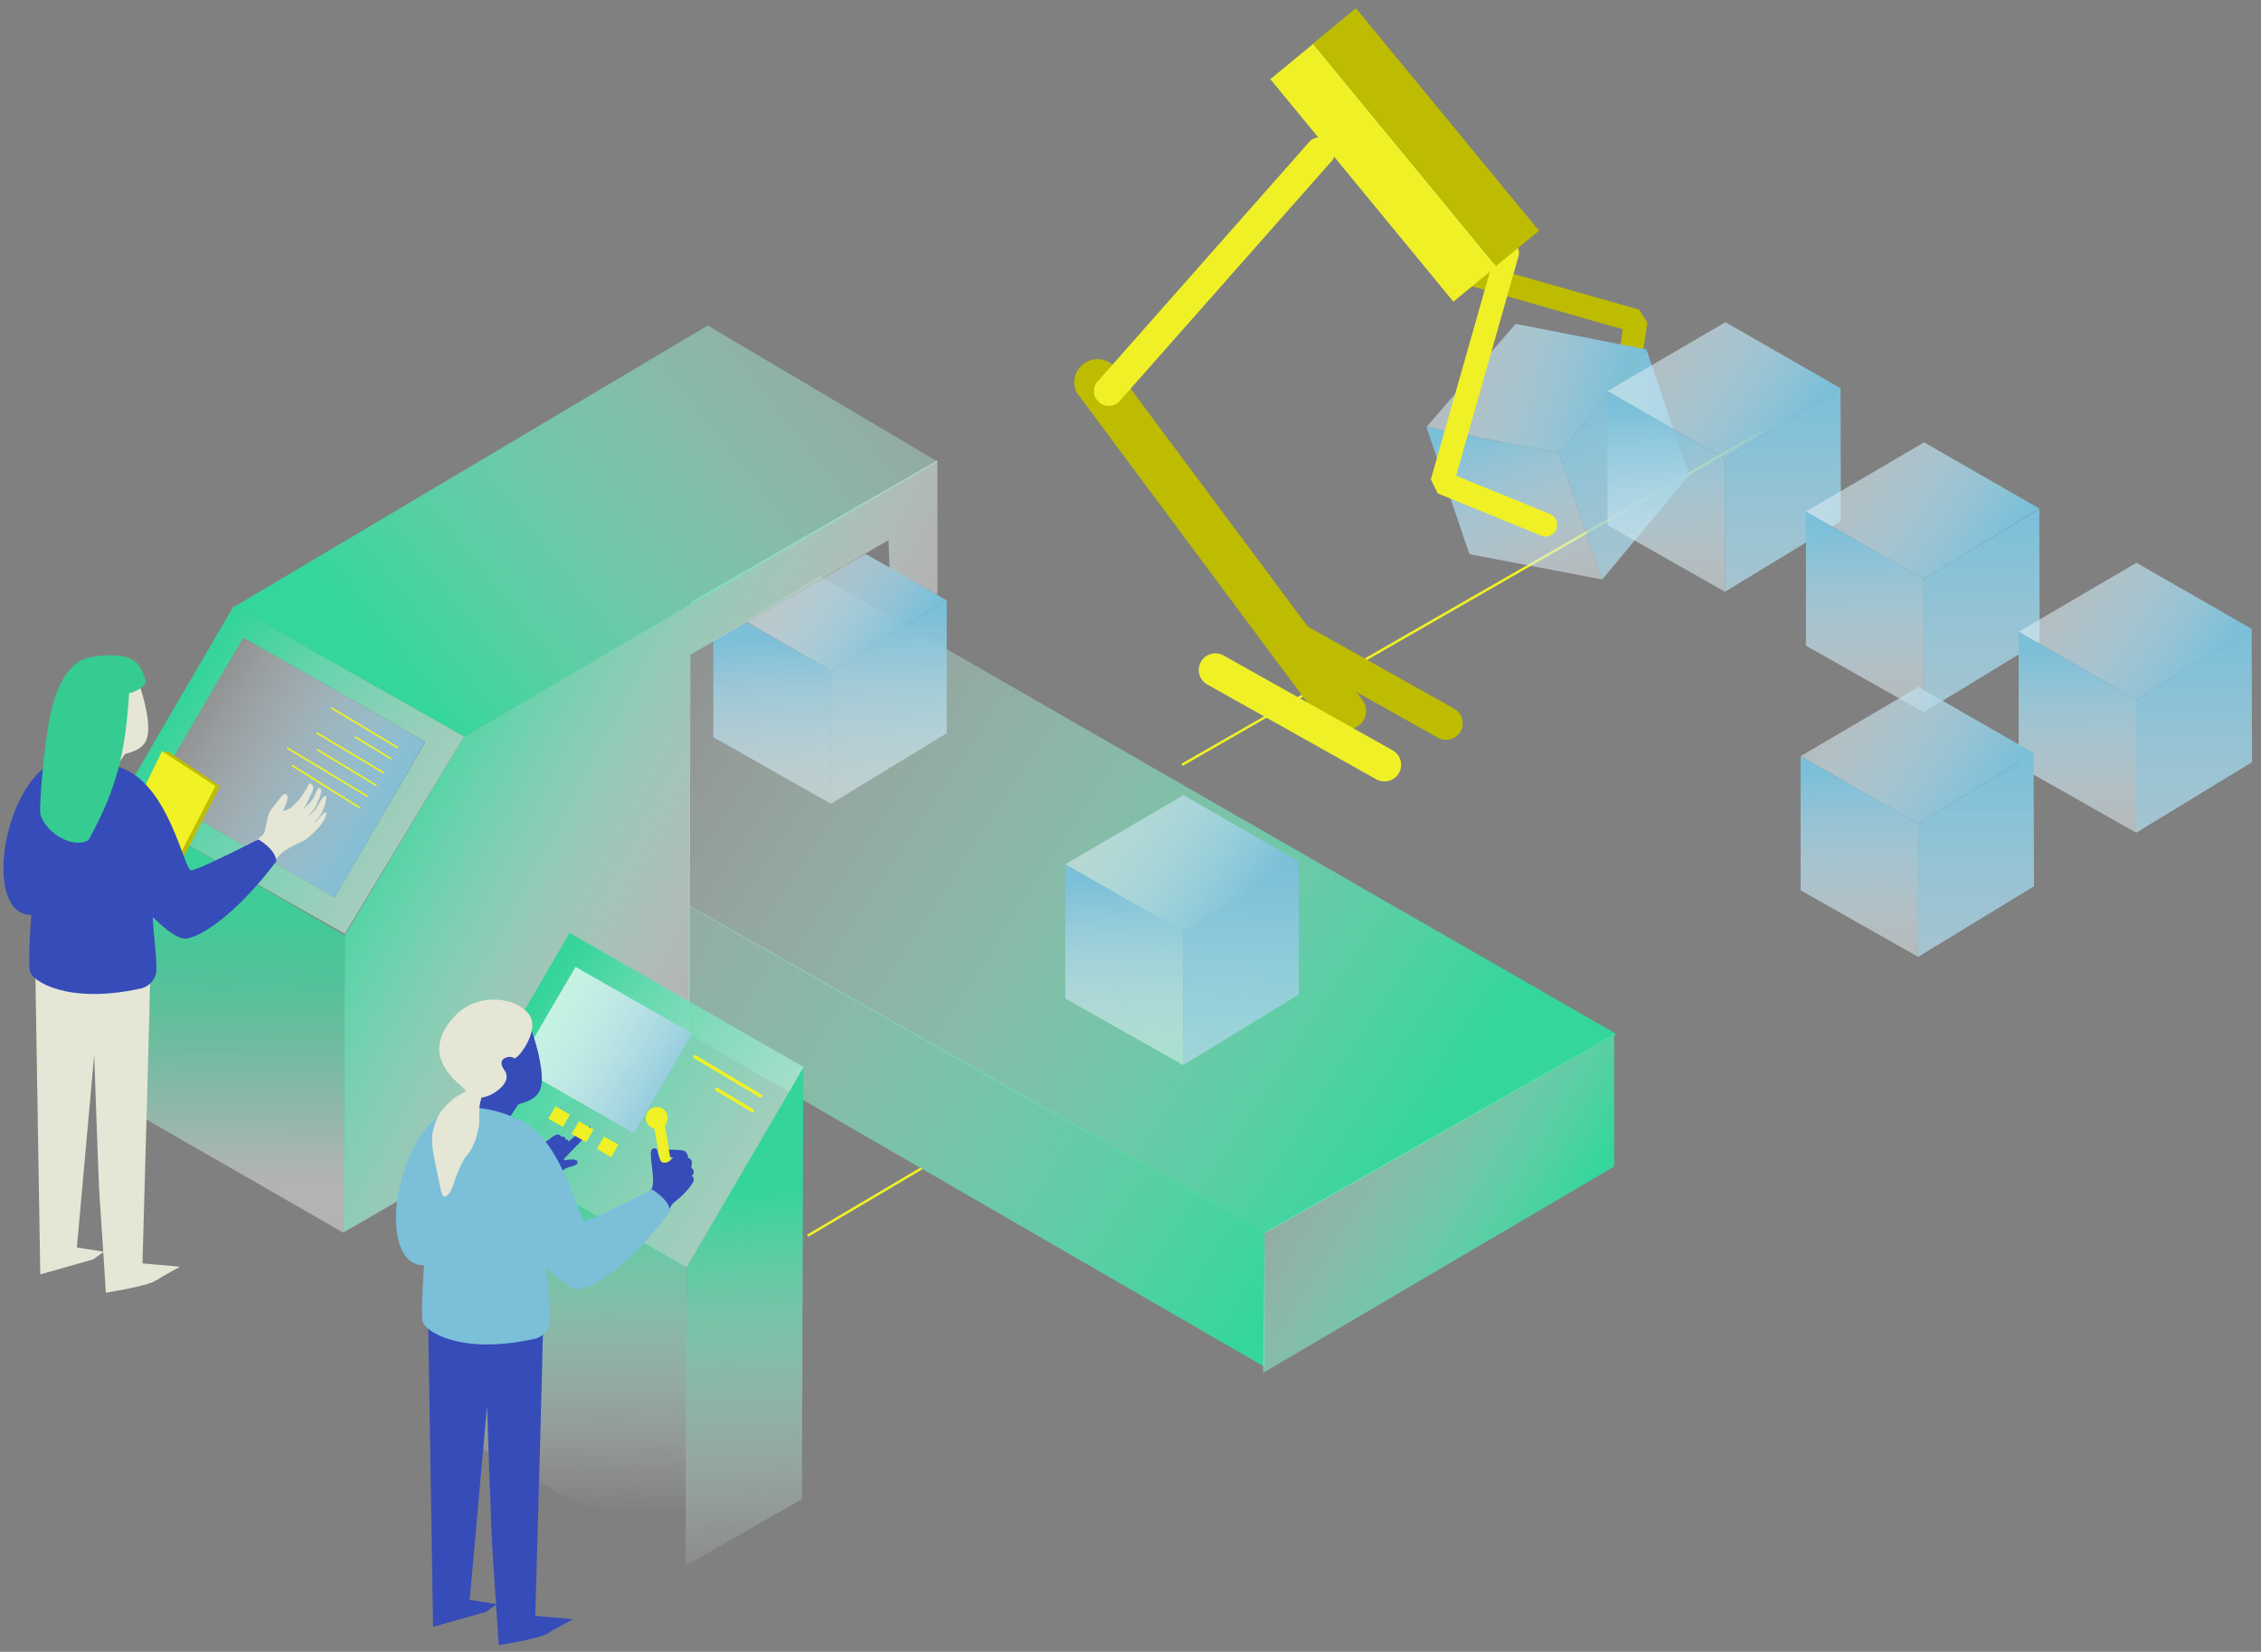 <?xml version="1.0" encoding="utf-8"?>
<!-- Generator: Adobe Illustrator 22.1.0, SVG Export Plug-In . SVG Version: 6.00 Build 0)  -->
<svg version="1.1" id="Calque_1" xmlns="http://www.w3.org/2000/svg" xmlns:xlink="http://www.w3.org/1999/xlink" x="0px" y="0px"
	 viewBox="0 0 679.2 496.3" style="enable-background:new 0 0 679.2 496.3;" xml:space="preserve">
<rect x="0" y="0" width="679.2" height="496.3" fill="#808080" stroke="none"/>
<style type="text/css">
	.st0{display:none;}
	.st1{display:inline;fill:#0C083C;}
	.st2{fill:none;stroke:#EFF126;stroke-width:0.75;stroke-miterlimit:10;}
	.st3{fill:none;stroke:#BDBC00;stroke-width:7;stroke-linecap:round;stroke-linejoin:bevel;stroke-miterlimit:10;}
	.st4{fill:url(#XMLID_2_);}
	.st5{fill:url(#XMLID_3_);}
	.st6{fill:url(#XMLID_4_);}
	.st7{fill:none;stroke:#EFF126;stroke-width:7;stroke-linecap:round;stroke-linejoin:bevel;stroke-miterlimit:10;}
	.st8{fill:url(#XMLID_5_);}
	.st9{fill:url(#XMLID_6_);}
	.st10{fill:url(#XMLID_7_);}
	.st11{fill:url(#XMLID_8_);}
	.st12{fill:#E5E6D5;}
	.st13{fill:url(#XMLID_9_);}
	.st14{fill:url(#XMLID_10_);}
	.st15{fill:url(#XMLID_11_);}
	.st16{fill:url(#XMLID_12_);}
	.st17{fill:url(#XMLID_13_);}
	.st18{fill:url(#XMLID_14_);}
	.st19{fill:url(#XMLID_15_);}
	.st20{fill:url(#XMLID_16_);}
	.st21{fill:url(#XMLID_17_);}
	.st22{fill:url(#XMLID_18_);}
	.st23{fill:url(#XMLID_19_);}
	.st24{fill:url(#XMLID_20_);}
	.st25{fill:url(#XMLID_21_);}
	.st26{fill:url(#XMLID_22_);}
	.st27{fill:url(#XMLID_23_);}
	.st28{fill:url(#XMLID_24_);}
	.st29{fill:url(#XMLID_25_);}
	.st30{fill:url(#XMLID_26_);}
	.st31{fill:url(#XMLID_27_);}
	.st32{fill:#BDBC00;}
	.st33{fill:#EFF126;}
	.st34{fill:none;stroke:#EFF126;stroke-width:10;stroke-linecap:round;stroke-miterlimit:10;}
	.st35{fill:none;stroke:#BDBC00;stroke-width:10;stroke-linecap:round;stroke-miterlimit:10;}
	.st36{fill:url(#XMLID_28_);}
	.st37{fill:url(#XMLID_29_);}
	.st38{fill:url(#XMLID_30_);}
	.st39{fill:none;stroke:#EFF126;stroke-width:0.5;stroke-linecap:round;stroke-linejoin:round;stroke-miterlimit:10;}
	.st40{fill:#BEBD00;}
	.st41{fill:#F0F226;}
	.st42{fill:#364CB9;}
	.st43{fill:#35CB91;}
	.st44{fill:url(#XMLID_31_);}
	.st45{fill:url(#XMLID_32_);}
	.st46{fill:url(#XMLID_33_);}
	.st47{fill:url(#XMLID_34_);}
	.st48{fill:#7BBFD9;}
	.st49{fill:none;stroke:#EFF126;stroke-width:1.005;stroke-linecap:round;stroke-linejoin:round;stroke-miterlimit:10;}
</style>
<g id="Calque_3" class="st0">
	<rect id="XMLID_529_" x="-3127.4" y="-184" class="st1" width="1252.2" height="889.3"/>
	<rect id="XMLID_398_" x="-332" y="-180" class="st1" width="1252.2" height="889.3"/>
	<rect id="XMLID_270_" x="-1729.3" y="-170" class="st1" width="1252.2" height="889.3"/>
	<rect id="XMLID_140_" x="1468.8" y="-63.3" class="st1" width="481.9" height="623.6"/>
</g>
<g id="Calque_1_1_">
	<line id="XMLID_2717_" class="st2" x1="355.1" y1="229.8" x2="529.1" y2="129.8"/>
	<line id="XMLID_2716_" class="st2" x1="242.6" y1="371.3" x2="276.9" y2="351"/>
	<polyline id="XMLID_2715_" class="st3" points="441.2,82.1 491.4,96.4 486.9,126.8 	"/>
	<g id="XMLID_2710_">
		
			<linearGradient id="XMLID_2_" gradientUnits="userSpaceOnUse" x1="-5838.217" y1="432.353" x2="-5896.078" y2="471.346" gradientTransform="matrix(-0.947 0.321 0.321 0.947 -5249.034 1569.068)">
			<stop  offset="0" style="stop-color:#FFFFFF;stop-opacity:0.4"/>
			<stop  offset="0.999" style="stop-color:#7BBFD9"/>
		</linearGradient>
		<polygon id="XMLID_2714_" class="st4" points="494.6,105 455.3,97.3 428.5,128.3 468.4,136.2 		"/>
		<g id="XMLID_2711_">
			
				<linearGradient id="XMLID_3_" gradientUnits="userSpaceOnUse" x1="-5857.613" y1="526.398" x2="-5857.072" y2="462.28" gradientTransform="matrix(-0.947 0.321 0.321 0.947 -5249.034 1569.068)">
				<stop  offset="0" style="stop-color:#FFFFFF;stop-opacity:0.4"/>
				<stop  offset="1" style="stop-color:#7BBFD9"/>
			</linearGradient>
			<polygon id="XMLID_2713_" class="st5" points="428.5,128.3 441.4,166.5 481.3,174.1 468.4,136.2 			"/>
			
				<linearGradient id="XMLID_4_" gradientUnits="userSpaceOnUse" x1="-5892.348" y1="606.966" x2="-5892.348" y2="457.791" gradientTransform="matrix(-0.947 0.321 0.321 0.947 -5249.034 1569.068)">
				<stop  offset="0" style="stop-color:#FFFFFF;stop-opacity:0.4"/>
				<stop  offset="1" style="stop-color:#7BBFD9"/>
			</linearGradient>
			<polygon id="XMLID_2712_" class="st6" points="494.6,105 507.4,142.8 481.3,174.1 468.4,136.2 			"/>
		</g>
	</g>
	<polyline id="XMLID_2709_" class="st7" points="464.3,157.7 433.2,145 452.8,76 	"/>
	
		<linearGradient id="XMLID_5_" gradientUnits="userSpaceOnUse" x1="165.678" y1="-159.003" x2="424.906" y2="11.121" gradientTransform="matrix(1 0 0 1 0 331.999)">
		<stop  offset="0" style="stop-color:#FFFFFF;stop-opacity:0"/>
		<stop  offset="1" style="stop-color:#35D69C"/>
	</linearGradient>
	<polygon id="XMLID_2707_" class="st8" points="206.9,272.3 379.9,370.6 485.6,310.7 246.2,173.1 207.4,196.7 	"/>
	<g id="XMLID_2684_">
		
			<linearGradient id="XMLID_6_" gradientUnits="userSpaceOnUse" x1="-5851.808" y1="-167.985" x2="-5898.054" y2="-136.818" gradientTransform="matrix(-1 0 0 1 -5626.544 331.999)">
			<stop  offset="0" style="stop-color:#FFFFFF;stop-opacity:0.4"/>
			<stop  offset="1" style="stop-color:#7BBFD9"/>
		</linearGradient>
		<polygon id="XMLID_2688_" class="st9" points="284.4,180.4 260,166.4 224.4,186.9 249.6,201.5 		"/>
		<g id="XMLID_2685_">
			
				<linearGradient id="XMLID_7_" gradientUnits="userSpaceOnUse" x1="-5858.814" y1="-82.697" x2="-5858.325" y2="-140.629" gradientTransform="matrix(-1 0 0 1 -5626.544 331.999)">
				<stop  offset="0" style="stop-color:#FFFFFF;stop-opacity:0.4"/>
				<stop  offset="1" style="stop-color:#7BBFD9"/>
			</linearGradient>
			<polygon id="XMLID_2687_" class="st10" points="214.3,192.6 214.3,221.5 249.6,241.5 249.6,201.5 224.3,187 			"/>
			
				<linearGradient id="XMLID_8_" gradientUnits="userSpaceOnUse" x1="-5893.544" y1="-78.983" x2="-5893.544" y2="-148.156" gradientTransform="matrix(-1 0 0 1 -5626.544 331.999)">
				<stop  offset="0" style="stop-color:#FFFFFF;stop-opacity:0.4"/>
				<stop  offset="1" style="stop-color:#7BBFD9"/>
			</linearGradient>
			<polygon id="XMLID_2686_" class="st11" points="284.4,180.4 284.4,220.3 249.6,241.5 249.6,201.5 			"/>
		</g>
	</g>
	<path id="XMLID_2682_" class="st12" d="M166.6,223.9"/>
	
		<linearGradient id="XMLID_9_" gradientUnits="userSpaceOnUse" x1="226.394" y1="-59.426" x2="120.507" y2="-116.343" gradientTransform="matrix(1 0 0 1 0 331.999)">
		<stop  offset="1.622404e-04" style="stop-color:#FFFFFF;stop-opacity:0.4"/>
		<stop  offset="1" style="stop-color:#35D69C"/>
	</linearGradient>
	<polygon id="XMLID_2681_" class="st13" points="207.5,180.9 207.5,181.5 139.4,221.3 103.6,281 103.2,370.3 207.1,310.1 
		207.4,196.7 266.9,162.3 267.2,170.6 281.6,178.7 281.6,138.3 	"/>
	
		<linearGradient id="XMLID_10_" gradientUnits="userSpaceOnUse" x1="332.665" y1="-295.202" x2="120.773" y2="-127.838" gradientTransform="matrix(1 0 0 1 0 331.999)">
		<stop  offset="0" style="stop-color:#FFFFFF;stop-opacity:0"/>
		<stop  offset="1" style="stop-color:#35D69C"/>
	</linearGradient>
	<polygon id="XMLID_2680_" class="st14" points="70.4,182.3 212.6,97.8 281.7,138.7 139.4,221.3 	"/>
	
		<linearGradient id="XMLID_11_" gradientUnits="userSpaceOnUse" x1="81.627" y1="-122.029" x2="379.039" y2="61.259" gradientTransform="matrix(1 0 0 1 0 331.999)">
		<stop  offset="0" style="stop-color:#FFFFFF;stop-opacity:0"/>
		<stop  offset="1" style="stop-color:#35D69C"/>
	</linearGradient>
	<polygon id="XMLID_2669_" class="st15" points="206.8,310.6 379.9,410.7 379.9,370.3 206.9,272 	"/>
	
		<linearGradient id="XMLID_12_" gradientUnits="userSpaceOnUse" x1="355.641" y1="-17.549" x2="462.401" y2="48.244" gradientTransform="matrix(1 0 0 1 0 331.999)">
		<stop  offset="0" style="stop-color:#FFFFFF;stop-opacity:0"/>
		<stop  offset="1" style="stop-color:#35D69C"/>
	</linearGradient>
	<polygon id="XMLID_2668_" class="st16" points="379.9,370.3 379.4,412.5 484.9,350.5 484.9,310.7 	"/>
	<g id="XMLID_2661_">
		
			<linearGradient id="XMLID_13_" gradientUnits="userSpaceOnUse" x1="-5945.159" y1="-97.303" x2="-6003.02" y2="-58.31" gradientTransform="matrix(-1 0 0 1 -5626.544 331.999)">
			<stop  offset="0" style="stop-color:#FFFFFF;stop-opacity:0.4"/>
			<stop  offset="0.999" style="stop-color:#7BBFD9"/>
		</linearGradient>
		<polygon id="XMLID_2665_" class="st17" points="390.1,258.8 355.5,238.9 320,259.7 355.4,280 		"/>
		<g id="XMLID_2662_">
			
				<linearGradient id="XMLID_14_" gradientUnits="userSpaceOnUse" x1="-5964.57" y1="-3.421" x2="-5964.029" y2="-67.54" gradientTransform="matrix(-1 0 0 1 -5626.544 331.999)">
				<stop  offset="0" style="stop-color:#FFFFFF;stop-opacity:0.4"/>
				<stop  offset="1" style="stop-color:#7BBFD9"/>
			</linearGradient>
			<polygon id="XMLID_2664_" class="st18" points="320,259.7 320,300 355.4,320 355.4,280 			"/>
			
				<linearGradient id="XMLID_15_" gradientUnits="userSpaceOnUse" x1="-5999.344" y1="77.145" x2="-5999.344" y2="-72.03" gradientTransform="matrix(-1 0 0 1 -5626.544 331.999)">
				<stop  offset="0" style="stop-color:#FFFFFF;stop-opacity:0.4"/>
				<stop  offset="1" style="stop-color:#7BBFD9"/>
			</linearGradient>
			<polygon id="XMLID_2663_" class="st19" points="390.1,258.9 390.2,298.8 355.4,320 355.4,280 			"/>
		</g>
	</g>
	<g id="XMLID_2656_">
		
			<linearGradient id="XMLID_16_" gradientUnits="userSpaceOnUse" x1="-6108.007" y1="-239.488" x2="-6165.868" y2="-200.495" gradientTransform="matrix(-1 0 0 1 -5626.544 331.999)">
			<stop  offset="0" style="stop-color:#FFFFFF;stop-opacity:0.4"/>
			<stop  offset="0.999" style="stop-color:#7BBFD9"/>
		</linearGradient>
		<polygon id="XMLID_2660_" class="st20" points="553,116.7 518.3,96.8 482.9,117.5 518.2,137.8 		"/>
		<g id="XMLID_2657_">
			
				<linearGradient id="XMLID_17_" gradientUnits="userSpaceOnUse" x1="-6127.42" y1="-145.587" x2="-6126.879" y2="-209.706" gradientTransform="matrix(-1 0 0 1 -5626.544 331.999)">
				<stop  offset="0" style="stop-color:#FFFFFF;stop-opacity:0.4"/>
				<stop  offset="1" style="stop-color:#7BBFD9"/>
			</linearGradient>
			<polygon id="XMLID_2659_" class="st21" points="482.9,117.5 482.9,157.8 518.2,177.8 518.2,137.8 			"/>
			
				<linearGradient id="XMLID_18_" gradientUnits="userSpaceOnUse" x1="-6162.145" y1="-65.021" x2="-6162.145" y2="-214.195" gradientTransform="matrix(-1 0 0 1 -5626.544 331.999)">
				<stop  offset="0" style="stop-color:#FFFFFF;stop-opacity:0.4"/>
				<stop  offset="1" style="stop-color:#7BBFD9"/>
			</linearGradient>
			<polygon id="XMLID_2658_" class="st22" points="552.9,116.7 553,156.6 518.2,177.8 518.2,137.8 			"/>
		</g>
	</g>
	<g id="XMLID_2651_">
		
			<linearGradient id="XMLID_19_" gradientUnits="userSpaceOnUse" x1="-6167.66" y1="-203.303" x2="-6225.52" y2="-164.309" gradientTransform="matrix(-1 0 0 1 -5626.544 331.999)">
			<stop  offset="0" style="stop-color:#FFFFFF;stop-opacity:0.4"/>
			<stop  offset="0.999" style="stop-color:#7BBFD9"/>
		</linearGradient>
		<polygon id="XMLID_2655_" class="st23" points="612.6,152.8 578,132.9 542.5,153.7 577.9,174 		"/>
		<g id="XMLID_2652_">
			
				<linearGradient id="XMLID_20_" gradientUnits="userSpaceOnUse" x1="-6187.07" y1="-109.421" x2="-6186.529" y2="-173.54" gradientTransform="matrix(-1 0 0 1 -5626.544 331.999)">
				<stop  offset="0" style="stop-color:#FFFFFF;stop-opacity:0.4"/>
				<stop  offset="1" style="stop-color:#7BBFD9"/>
			</linearGradient>
			<polygon id="XMLID_2654_" class="st24" points="542.5,153.7 542.5,194 577.9,214 577.9,174 			"/>
			
				<linearGradient id="XMLID_21_" gradientUnits="userSpaceOnUse" x1="-6221.844" y1="-28.855" x2="-6221.844" y2="-178.029" gradientTransform="matrix(-1 0 0 1 -5626.544 331.999)">
				<stop  offset="0" style="stop-color:#FFFFFF;stop-opacity:0.4"/>
				<stop  offset="1" style="stop-color:#7BBFD9"/>
			</linearGradient>
			<polygon id="XMLID_2653_" class="st25" points="612.6,152.9 612.7,192.8 577.9,214 577.9,174 			"/>
		</g>
	</g>
	<g id="XMLID_2640_">
		
			<linearGradient id="XMLID_22_" gradientUnits="userSpaceOnUse" x1="-6231.521" y1="-167.179" x2="-6289.382" y2="-128.185" gradientTransform="matrix(-1 0 0 1 -5626.544 331.999)">
			<stop  offset="0" style="stop-color:#FFFFFF;stop-opacity:0.4"/>
			<stop  offset="0.999" style="stop-color:#7BBFD9"/>
		</linearGradient>
		<polygon id="XMLID_2650_" class="st26" points="676.5,189 641.8,169.1 606.4,189.8 641.7,210.2 		"/>
		<g id="XMLID_2642_">
			
				<linearGradient id="XMLID_23_" gradientUnits="userSpaceOnUse" x1="-6250.919" y1="-73.255" x2="-6250.378" y2="-137.374" gradientTransform="matrix(-1 0 0 1 -5626.544 331.999)">
				<stop  offset="0" style="stop-color:#FFFFFF;stop-opacity:0.4"/>
				<stop  offset="1" style="stop-color:#7BBFD9"/>
			</linearGradient>
			<polygon id="XMLID_2649_" class="st27" points="606.4,189.8 606.4,230.2 641.7,250.2 641.7,210.2 			"/>
			
				<linearGradient id="XMLID_24_" gradientUnits="userSpaceOnUse" x1="-6285.645" y1="7.311" x2="-6285.645" y2="-141.863" gradientTransform="matrix(-1 0 0 1 -5626.544 331.999)">
				<stop  offset="0" style="stop-color:#FFFFFF;stop-opacity:0.4"/>
				<stop  offset="1" style="stop-color:#7BBFD9"/>
			</linearGradient>
			<polygon id="XMLID_2648_" class="st28" points="676.4,189 676.5,229 641.7,250.2 641.7,210.2 			"/>
		</g>
	</g>
	<g id="XMLID_2635_">
		
			<linearGradient id="XMLID_25_" gradientUnits="userSpaceOnUse" x1="-6166.014" y1="-129.834" x2="-6223.874" y2="-90.84" gradientTransform="matrix(-1 0 0 1 -5626.544 331.999)">
			<stop  offset="0" style="stop-color:#FFFFFF;stop-opacity:0.4"/>
			<stop  offset="0.999" style="stop-color:#7BBFD9"/>
		</linearGradient>
		<polygon id="XMLID_2639_" class="st29" points="611,226.3 576.3,206.4 540.9,227.2 576.2,247.5 		"/>
		<g id="XMLID_2636_">
			
				<linearGradient id="XMLID_26_" gradientUnits="userSpaceOnUse" x1="-6185.42" y1="-35.922" x2="-6184.879" y2="-100.041" gradientTransform="matrix(-1 0 0 1 -5626.544 331.999)">
				<stop  offset="0" style="stop-color:#FFFFFF;stop-opacity:0.4"/>
				<stop  offset="1" style="stop-color:#7BBFD9"/>
			</linearGradient>
			<polygon id="XMLID_2638_" class="st30" points="540.9,227.2 540.9,267.5 576.2,287.5 576.2,247.5 			"/>
			
				<linearGradient id="XMLID_27_" gradientUnits="userSpaceOnUse" x1="-6220.145" y1="44.644" x2="-6220.145" y2="-104.53" gradientTransform="matrix(-1 0 0 1 -5626.544 331.999)">
				<stop  offset="0" style="stop-color:#FFFFFF;stop-opacity:0.4"/>
				<stop  offset="1" style="stop-color:#7BBFD9"/>
			</linearGradient>
			<polygon id="XMLID_2637_" class="st31" points="610.9,226.4 611,266.3 576.2,287.5 576.2,247.5 			"/>
		</g>
	</g>
	<path id="XMLID_2634_" class="st7" d="M416.9,143"/>
	<g id="XMLID_2627_">
		<g id="XMLID_2632_">
			<path id="XMLID_2633_" class="st32" d="M407.1,218.6c3.2-1.4,4.3-5.4,2.2-8.2l-1.1-1.5l-72.2-97c-1.7-3.5-5.8-5-9.3-3.3
				s-5,5.8-3.3,9.3l70.9,95.3l6.2,8.3L407.1,218.6L407.1,218.6z"/>
		</g>
		<g id="XMLID_2630_">
			<path id="XMLID_2631_" class="st33" d="M329.3,115.1c-1,1.6-1,3.8,0.4,5.3c1.6,1.9,4.4,2.1,6.3,0.5l63.4-71.8
				c1.9-1.6,2.1-4.4,0.5-6.3c-1.6-1.9-4.4-2.1-6.3-0.5l-63.4,71.8C329.8,114.4,329.5,114.8,329.3,115.1z"/>
		</g>
		<line id="XMLID_2629_" class="st34" x1="365.1" y1="201.3" x2="415.9" y2="229.8"/>
		<line id="XMLID_2628_" class="st35" x1="383.6" y1="188.8" x2="434.4" y2="217.3"/>
	</g>
	<g id="XMLID_2624_">
		
			<rect id="XMLID_2626_" x="407.4" y="8.6" transform="matrix(0.772 -0.635 0.635 0.772 61.632 275.844)" class="st33" width="16.7" height="86.6"/>
		
			<rect id="XMLID_2625_" x="420.2" y="-2.1" transform="matrix(0.772 -0.635 0.635 0.772 71.368 281.527)" class="st32" width="16.7" height="86.6"/>
	</g>
	
		<linearGradient id="XMLID_28_" gradientUnits="userSpaceOnUse" x1="-2035.286" y1="-8295.461" x2="-2036.257" y2="-8194.579" gradientTransform="matrix(-1 0 0 -1 -1966.448 -7941.312)">
		<stop  offset="0" style="stop-color:#FFFFFF;stop-opacity:0.4"/>
		<stop  offset="1.457322e-02" style="stop-color:#F7FDFB;stop-opacity:0.409"/>
		<stop  offset="0.101" style="stop-color:#CAF4E4;stop-opacity:0.461"/>
		<stop  offset="0.194" style="stop-color:#A2EBD0;stop-opacity:0.516"/>
		<stop  offset="0.291" style="stop-color:#80E4BF;stop-opacity:0.575"/>
		<stop  offset="0.395" style="stop-color:#65DEB2;stop-opacity:0.637"/>
		<stop  offset="0.506" style="stop-color:#4FDAA7;stop-opacity:0.704"/>
		<stop  offset="0.63" style="stop-color:#40D6A0;stop-opacity:0.778"/>
		<stop  offset="0.776" style="stop-color:#38D59B;stop-opacity:0.866"/>
		<stop  offset="1" style="stop-color:#35D49A"/>
	</linearGradient>
	<polygon id="XMLID_2562_" class="st36" points="103.6,281 103.2,370.4 35.5,331.5 35.4,241.9 	"/>
	
		<linearGradient id="XMLID_29_" gradientUnits="userSpaceOnUse" x1="-4353.297" y1="-124.771" x2="-4423.422" y2="-82.301" gradientTransform="matrix(-1 0 0 1 -4305.139 331.999)">
		<stop  offset="3.744010e-04" style="stop-color:#FFFFFF;stop-opacity:0"/>
		<stop  offset="1" style="stop-color:#7BBFD9"/>
	</linearGradient>
	<polygon id="XMLID_2561_" class="st37" points="73.1,191.6 45.8,238.3 100.5,269.7 127.7,222.9 	"/>
	
		<linearGradient id="XMLID_30_" gradientUnits="userSpaceOnUse" x1="-925.804" y1="-52.739" x2="-1031.099" y2="-121.579" gradientTransform="matrix(1 0 0 1 1086.053 331.999)">
		<stop  offset="0" style="stop-color:#FFFFFF;stop-opacity:0.5"/>
		<stop  offset="1" style="stop-color:#35D49A"/>
	</linearGradient>
	<path id="XMLID_2558_" class="st38" d="M70.2,182.1l-34.9,59.8l68.3,38.7l35.8-59.3L70.2,182.1z M100.5,269.7l-54.7-31.4l27.3-46.7
		l54.7,31.3L100.5,269.7z"/>
	<g id="XMLID_2551_">
		<line id="XMLID_2557_" class="st39" x1="119.4" y1="224.6" x2="99.7" y2="212.8"/>
		<line id="XMLID_2556_" class="st39" x1="115.1" y1="232.1" x2="95.3" y2="220.3"/>
		<line id="XMLID_2555_" class="st39" x1="112.9" y1="235.9" x2="95.4" y2="225.3"/>
		<line id="XMLID_2554_" class="st39" x1="110.3" y1="239.2" x2="86.4" y2="224.8"/>
		<line id="XMLID_2553_" class="st39" x1="107.9" y1="242.6" x2="87.9" y2="230.1"/>
		<line id="XMLID_2552_" class="st39" x1="117.4" y1="227.9" x2="106.8" y2="221.5"/>
	</g>
	<path id="XMLID_2550_" class="st12" d="M79.3,250.4c-0.7,1.1-2.6,2-2.9,2.7c-0.6,1.6,2.1,6.1,4.8,6.2c1.1,0.1,2.4-2.6,4.8-4
		c1.3-0.7,3-1.8,4.4-2.3c0.6-0.2,1.8-0.9,2.4-1.5c1.2-1.2,1.8-1.7,3-2.9c0.6-0.6,2.9-4.1,2.1-4.5c-0.7-0.3-3.3,3.6-3.4,3
		c0-0.2,1.4-1.3,2.3-3.2c0.9-1.8,1.5-4.5,1.1-4.7c-0.8-0.4-2.1,2.3-2.8,3.5c-0.6,1.2-2.9,2.9-2.5,2.5c0.7-0.9,1.5-1.3,2.3-3
		c1.1-2.4,2.1-4.8,1.3-5.3c-0.9-0.5-1,1-2.1,2.9c-0.6,1.1-2.2,2.5-3,3.4c1-1.6,1.8-3.3,2.6-5.1c0.2-0.5,0.4-1,0.4-1.6
		c-0.1-0.6-0.5-1.1-1-1.1s-0.6,0.9-0.8,1.3c-1.4,2-2,3.2-2.8,3.9c-0.4,0.4-0.8,0.8-1.5,1.6c-0.6,0.7-2.9,1.7-2.9,1.4
		c-0.1-0.3,2.3-4.2,0.8-5c-0.9-0.5-2.8,2.7-4.2,4.3C80.1,244.5,79.9,249.5,79.3,250.4z"/>
	<path id="XMLID_2549_" class="st12" d="M39,202.8l1.9,0.2c0,0,2.6,6.6,3.4,12.6c0.9,7-0.7,9.4-6.6,10.9c-0.6,0.2-2.3,4-3.9,5
		c-2.3,1.4-6.6-0.8-12.5-2.8c0,0,2.5-5.6,3-7.3C24.9,219.3,35.3,204.4,39,202.8z"/>
	<path id="XMLID_2548_" class="st12" d="M10.6,290.9l1.5,92l15.9-4.5l3.2-2.3l-8.1-1.3l5.2-57.9c0,0,1.3,38.5,1.6,42.4
		c0.3,3.9,1.9,29.1,1.9,29.1s12.3-1.9,14.9-3.6c2.6-1.6,7.4-4.2,7.4-4.2l-11.3-1c0,0,2.3-80.9,2.3-85.1S10.6,290.9,10.6,290.9z"/>
	<g id="XMLID_2545_">
		<polygon id="XMLID_2547_" class="st40" points="49.1,264 52.7,262.2 66.1,236.2 50.8,226 48.7,225.7 		"/>
		<polygon id="XMLID_2546_" class="st41" points="64.7,236.2 48.7,225.7 35.9,251.7 51.4,261.9 		"/>
	</g>
	<path id="XMLID_2544_" class="st42" d="M9.4,274.9c-12.6,0-10-29,1.3-41.8c9.1-10.3,25.1-2.6,25.1-2.6c14.9,4.6,19.5,31,21.6,31
		s20.2-9.3,20.2-9.3c5.7,3.5,5.4,6.6,5.4,6.6C70,276,58.8,282.4,55.2,282c-3.5-0.4-9.3-6.5-9.3-6.5c0,3.8,1.1,10.2,1.1,15.7
		c0,2.8-2,5.2-4.7,5.8C20,301.9,9.6,294.6,9,291.9C8.3,289.1,9.4,274.9,9.4,274.9z"/>
	<path id="XMLID_2543_" class="st43" d="M39.2,197.9c-3.4-1.7-13-1.2-15.9,1.1c-5,3.7-7,10.5-8.2,15.8s-3.4,24.7-3,29.8
		c1.8,6,10,10.5,14.5,7.8c8.7-15.8,11-26.3,12.2-44.2c1.3,0.1,5.5-2.3,5-3.5C42.9,202.3,42.6,199.6,39.2,197.9z"/>
	<g id="XMLID_2536_">
	</g>
	<g id="XMLID_2486_">
		
			<linearGradient id="XMLID_31_" gradientUnits="userSpaceOnUse" x1="-3534.179" y1="149.408" x2="-3529.811" y2="26.391" gradientTransform="matrix(-1 0 0 1 -3307.531 331.999)">
			<stop  offset="0" style="stop-color:#FFFFFF;stop-opacity:0"/>
			<stop  offset="1" style="stop-color:#35D49A"/>
		</linearGradient>
		<polygon id="XMLID_2535_" class="st44" points="240.9,450.4 205.9,470.5 206.3,380.8 241.3,320.6 		"/>
		
			<linearGradient id="XMLID_32_" gradientUnits="userSpaceOnUse" x1="-1139.422" y1="-8395.396" x2="-1140.405" y2="-8293.197" gradientTransform="matrix(-1 0 0 -1 -968.84 -7941.312)">
			<stop  offset="0" style="stop-color:#FFFFFF;stop-opacity:0"/>
			<stop  offset="1" style="stop-color:#35D49A"/>
		</linearGradient>
		<polygon id="XMLID_2534_" class="st45" points="206.3,380.7 206,470.5 136.2,430.3 136.1,340.3 		"/>
		<g id="XMLID_2487_">
			
				<linearGradient id="XMLID_33_" gradientUnits="userSpaceOnUse" x1="-1819.222" y1="48.018" x2="-1927.962" y2="-23.075" gradientTransform="matrix(1 0 0 1 2083.661 331.999)">
				<stop  offset="0" style="stop-color:#FFFFFF;stop-opacity:0.5"/>
				<stop  offset="1" style="stop-color:#35D49A"/>
			</linearGradient>
			<polygon id="XMLID_2533_" class="st46" points="136,340.4 171.1,280.3 241.4,320.6 206.3,380.8 			"/>
			
				<linearGradient id="XMLID_34_" gradientUnits="userSpaceOnUse" x1="-3472.09" y1="-26.899" x2="-3516.99" y2="0.293" gradientTransform="matrix(-1 0 0 1 -3307.531 331.999)">
				<stop  offset="0" style="stop-color:#FFFFFF;stop-opacity:0.7"/>
				<stop  offset="1" style="stop-color:#7BBFD9"/>
			</linearGradient>
			<polygon id="XMLID_2532_" class="st47" points="155.4,320.4 172.9,290.5 207.9,310.5 190.4,340.5 			"/>
			<g id="XMLID_2498_">
				<g id="XMLID_2530_">
					<path id="XMLID_2531_" class="st33" d="M200,349.3c1.5-0.3,1.5-0.7,1.4-1.6l-2.3-13.1c-0.2-0.9-1-1.5-1.9-1.3s-1.5,1-1.3,1.9
						l2.3,13.1C198.3,349.2,198.4,349.6,200,349.3z"/>
				</g>
				<path id="XMLID_2529_" class="st42" d="M157.2,307.8l1.9,0.2c0,0,2.6,6.6,3.4,12.7c1,7.1-0.7,9.5-6.6,11c-0.6,0.2-2.3,4-3.9,5
					c-2.3,1.4-6.6-0.8-12.5-2.8c0,0,2.6-5.6,3-7.4C143,324.3,153.5,309.4,157.2,307.8z"/>
				<path id="XMLID_2528_" class="st42" d="M158.2,356.3c-0.3-0.2-0.9-1.7-1-2.1c-0.1-0.4,0.5-1.1,0.7-1.5c2.2-3.4,1.6-4.5,4.3-8.1
					c0.3-0.4,2-1.8,2.8-2.3c0,0,1.9-1.7,2.9-1.4c0.7,0.3,0.6,0.7,0.7,0.7c0.5-0.4,1.5,0.3,1.2,0.7c-0.1,0.1,1.2-0.1,0.9,0.8
					c1.9-1.7,5.9-5.3,6.6-4.5c1,1.1-4.9,6.3-7.4,9.1c-0.3,0.3-0.9,0.7-0.1,0.9c0.8-0.2,3.8-0.6,3.7,0.7s-3.4,1-4.6,2.6
					c-1.7,2.2-5.7,5.1-5.7,5.1c-1.6,1.1-1.3,1.3-2.5,1C159.6,357.7,159.2,357,158.2,356.3z"/>
				<path id="XMLID_2527_" class="st42" d="M128.6,396.3l1.5,92.5l15.9-4.5l3.2-2.3l-8.1-1.3l5.2-58.2c0,0,1.3,38.7,1.6,42.6
					c0.3,3.9,1.9,29.2,1.9,29.2s12.3-1.9,14.9-3.6s7.5-4.2,7.5-4.2l-11.4-1c0,0,2.3-81.2,2.3-85.5S128.6,396.3,128.6,396.3z"/>
				<path id="XMLID_2526_" class="st12" d="M200.3,363.8"/>
				<path id="XMLID_2504_" class="st42" d="M195.7,357.5c0.3-0.9,0.5-1.8,0.5-2.9c0-2.5-1-7.4-0.6-8.9c0.2-0.7,1.6-1,1.8-0.2
					c0.2,0.7,0.8,3.5,1.5,3.7c0.6,0.2,1.1,0.3,2-0.2c0.8-0.5,1.3-1.2,1.3-1.2l-0.9-0.2l-0.4-2.2c0,0,3.6,0.1,4.4,0.3
					c0.9,0.3,1.4,1.3,1.4,2.2c1.2,0.3,1.3,1.4,1,2.5c-0.1,0.2,0,0.5,0.2,0.7c0.7,0.6,0.7,1.5-0.1,2.2c0.5,0.2,0.7,0.8,0.6,1.3
					c-0.1,0.5-0.4,1-0.7,1.4c-1.3,1.8-2.8,3.4-4.5,4.7c-0.5,0.4-0.9,0.7-1.3,1.2c-0.5,0.7-0.8,1.5-1.3,2.2c-0.1,0.1-0.1,0.2-0.2,0.2
					c-0.2,0.1-0.3,0-0.5-0.1c-2.1-1.3-2.7-4-4.3-5.8c-0.1-0.1-0.2-0.3-0.3-0.4c-0.1-0.2,0-0.4,0.2-0.6"/>
				<path id="XMLID_2502_" class="st48" d="M127.4,380.2c-12.7,0-10.1-29.1,1.3-42c9.2-10.3,25.3-2.6,25.3-2.6
					c15,4.6,19.5,31.2,21.7,31.2c2.1,0,20.2-9.4,20.2-9.4c5.7,3.6,5.4,6.6,5.4,6.6c-13,17.3-24.3,23.7-27.9,23.3s-9.3-6.6-9.3-6.6
					c0,3.8,1.1,10.2,1.1,15.8c0,2.8-2,5.2-4.7,5.8c-22.4,4.9-32.8-2.4-33.5-5.1C126.3,394.4,127.4,380.2,127.4,380.2z"/>
				<circle id="XMLID_2501_" class="st33" cx="197.3" cy="335.9" r="3.3"/>
				<path id="XMLID_2500_" class="st12" d="M146.8,329.2c1.1-0.3,7.5-3.9,4.7-7.7c-2.8-3.8,2.1-4.5,2.8-3.6c0.7,1,6.5-6.1,5.5-11.1
					c-1.2-6.1-15-10.1-23.1-1.6c-11.7,12.3,1.7,20.5,3.1,22.3C142.7,331.1,145.8,329.5,146.8,329.2z"/>
				<path id="XMLID_2499_" class="st12" d="M144,337.2c-0.3,2.9-1.3,7.1-3.7,9.9c-2.4,2.8-4.1,9.1-4.6,10.1s-1.6,2.9-2.5,2.2
					c-0.5-0.4-0.9-2.3-1-2.9c-0.2-1-0.4-1.9-0.6-2.9c-0.8-4.3-2.6-10.2-1.4-14.4c1.4-4.6,2.3-5.7,5.8-8.9c0.7-0.6,4.2-2.7,5.1-3
					s2.7,0.4,3.2,1.1c0.5,0.8,0.3,1.8,0,2.7C143.8,332.7,144,337.2,144,337.2z"/>
			</g>
			<polygon id="XMLID_2497_" class="st33" points="179.3,345.2 181.4,341.5 185.8,343.9 183.6,347.7 			"/>
			<polygon id="XMLID_2496_" class="st33" points="171.7,340.7 173.9,336.9 178.3,339.4 176.1,343.2 			"/>
			<polygon id="XMLID_2491_" class="st33" points="164.7,336.1 166.9,332.4 171.2,334.9 169.1,338.6 			"/>
			<line id="XMLID_2489_" class="st49" x1="228.5" y1="329.3" x2="208.7" y2="317.5"/>
			<line id="XMLID_2488_" class="st49" x1="226" y1="333.7" x2="215.3" y2="327.3"/>
		</g>
	</g>
</g>
</svg>
